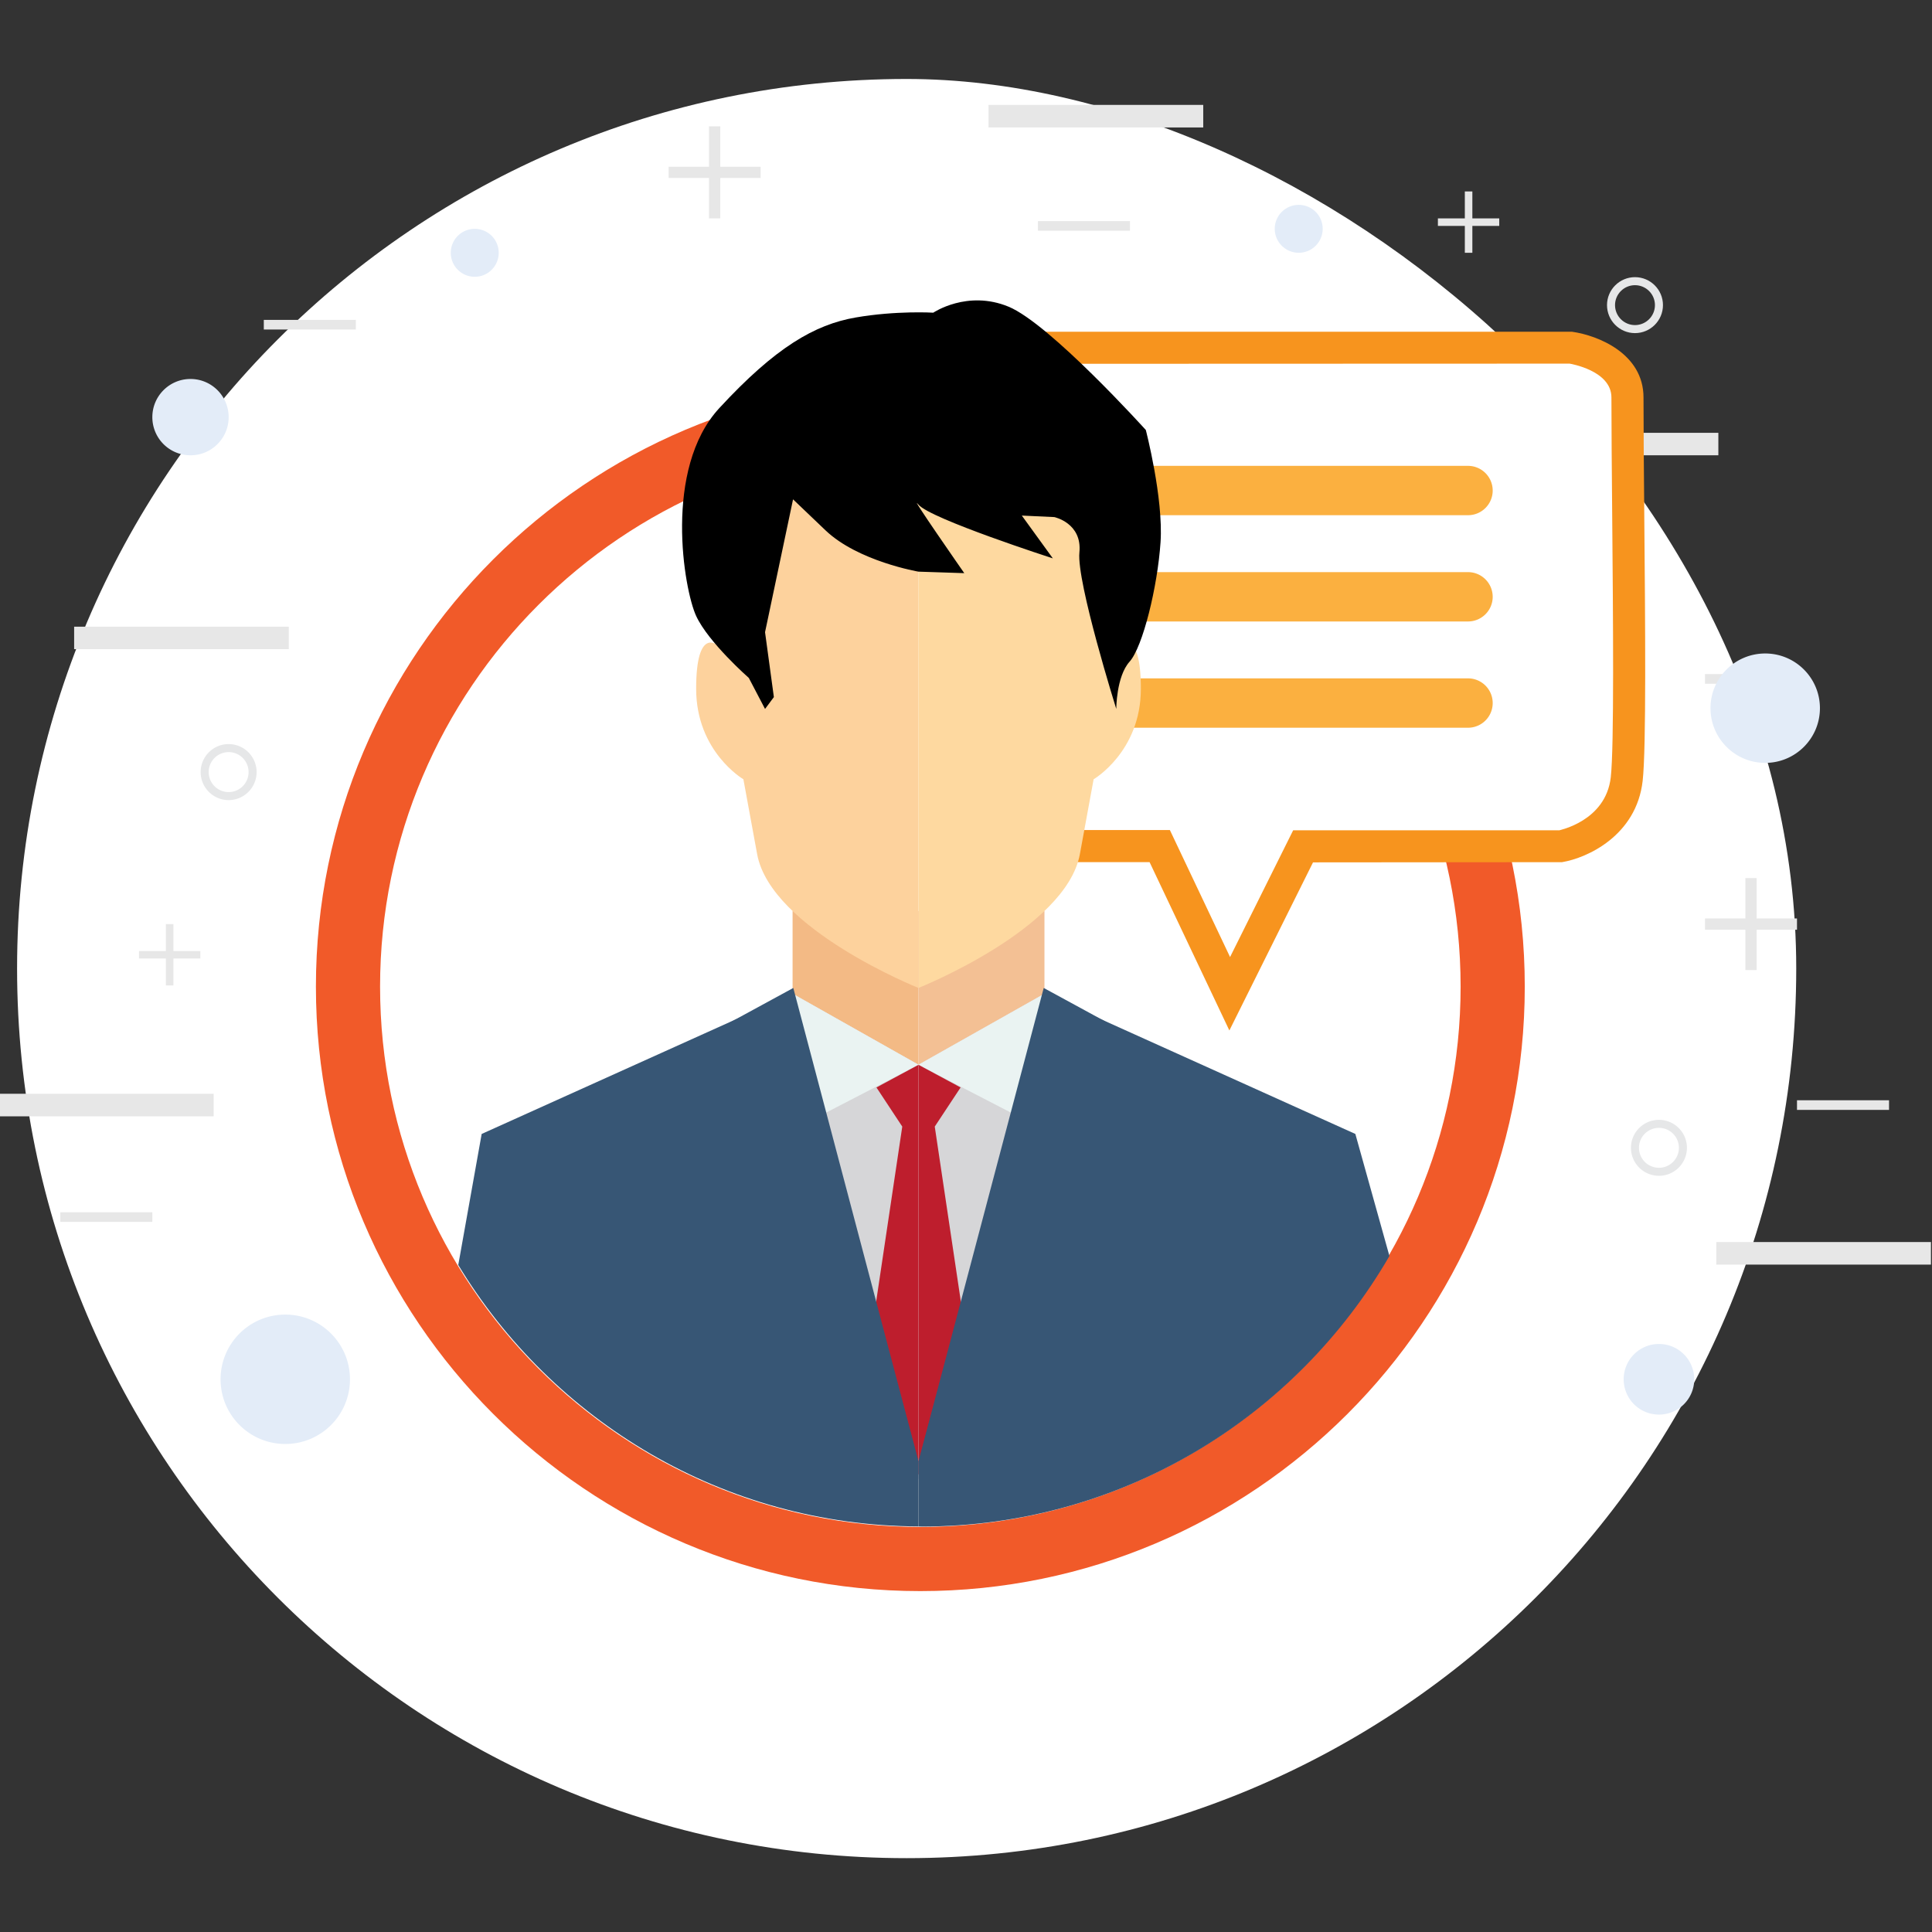 <svg xmlns="http://www.w3.org/2000/svg" width="512" height="512" viewBox="0 0 512 512"><rect x="0" y="0" width="512" height="512" fill="#333333" stroke="none"/><path fill="#FFF" d="M476.021 256.67c0 130.2-105.55 235.758-235.742 235.758-130.2 0-235.75-105.559-235.75-235.758 0-130.192 105.55-235.742 235.75-235.742 107.527.001 235.742 105.542 235.742 235.742z"/><path fill="#F15A29" d="M243.892 421.658c-88.318 0-160.172-71.858-160.172-160.188 0-88.318 71.854-160.173 160.172-160.173 88.33 0 160.188 71.854 160.188 160.173 0 88.33-71.858 160.188-160.188 160.188zm0-303.357c-78.944 0-143.169 64.224-143.169 143.169 0 78.948 64.225 143.185 143.169 143.185 78.948 0 143.186-64.236 143.186-143.185-.001-78.945-64.238-143.169-143.186-143.169z"/><path fill="#E7E7E7" d="M261.966 27.803h56.906v5.978h-56.906zm136.527 86.894h56.889v5.961h-56.889zM-.277 289.864h56.905v5.978H-.277zm455.111 39.287h56.889v5.978h-56.889zM19.649 166.073h56.889v5.961H19.649zm50.263-81.298h24.393v2.557H69.912zm205.155-26.186h24.385v2.557h-24.385zm201.154 232.985h24.394v2.558h-24.394zm-24.376-112.931h24.376v2.558h-24.376zM15.979 321.264h24.393v2.558H15.979zM381.058 57.875h16.256v1.992h-16.256z"/><path fill="#E7E7E7" d="M388.197 50.735h1.993v16.256h-1.993zM36.835 252.038h16.256v1.976H36.835z"/><path fill="#E7E7E7" d="M43.958 244.897h2.001v16.256h-2.001zm407.887-1.494h24.376v2.989h-24.376z"/><path fill="#E7E7E7" d="M462.538 232.709h2.989v24.376h-2.989zM177.197 44.192h24.376v2.972h-24.376z"/><path fill="#E7E7E7" d="M187.891 33.482h2.989v24.393h-2.989z"/><path fill="#E3ECF8" d="M60.597 110.546c0 5.596-4.533 10.113-10.112 10.113a10.104 10.104 0 0 1-10.113-10.113c0-5.579 4.525-10.112 10.113-10.112 5.578 0 10.112 4.533 10.112 10.112z"/><path fill="#E6E7E8" d="M433.289 88.279c-4.085 0-7.414-3.33-7.414-7.423 0-4.084 3.329-7.406 7.414-7.406 4.084 0 7.414 3.321 7.414 7.406 0 4.093-3.33 7.423-7.414 7.423zm0-12.703c-2.914 0-5.289 2.371-5.289 5.28 0 2.923 2.375 5.297 5.289 5.297s5.288-2.375 5.288-5.297c0-2.91-2.374-5.28-5.288-5.28z"/><path fill="#E3ECF8" d="M132.165 66.991c0 3.504-2.839 6.36-6.352 6.36-3.512 0-6.352-2.856-6.352-6.36a6.345 6.345 0 0 1 6.352-6.343 6.344 6.344 0 0 1 6.352 6.343z"/><path fill="#E6E7E8" d="M439.641 311.6c-4.094 0-7.423-3.329-7.423-7.422 0-4.085 3.329-7.406 7.423-7.406 4.084 0 7.414 3.321 7.414 7.406 0 4.093-3.33 7.422-7.414 7.422zm0-12.703c-2.923 0-5.298 2.366-5.298 5.28a5.302 5.302 0 0 0 5.298 5.297c2.914 0 5.288-2.375 5.288-5.297 0-2.913-2.374-5.28-5.288-5.28z"/><path fill="#E3ECF8" d="M350.529 60.631c0 3.52-2.848 6.359-6.352 6.359s-6.359-2.839-6.359-6.359c0-3.504 2.855-6.343 6.359-6.343s6.352 2.839 6.352 6.343z"/><path fill="#E6E7E8" d="M60.597 212.036c-4.093 0-7.422-3.33-7.422-7.422 0-4.093 3.329-7.423 7.422-7.423 4.085 0 7.406 3.33 7.406 7.423-.001 4.093-3.321 7.422-7.406 7.422zm0-12.72a5.301 5.301 0 0 0-5.297 5.297 5.301 5.301 0 0 0 5.297 5.297c2.91 0 5.28-2.375 5.28-5.297 0-2.922-2.37-5.297-5.28-5.297z"/><path fill="#E3ECF8" d="M58.455 365.533c0-9.481 7.672-17.153 17.153-17.153 9.465 0 17.136 7.672 17.136 17.153 0 9.465-7.671 17.137-17.136 17.137-9.482 0-17.153-7.672-17.153-17.137zm394.843-177.857c0-8.003 6.501-14.496 14.505-14.496 8.003 0 14.496 6.493 14.496 14.496 0 8.004-6.493 14.497-14.496 14.497-8.004 0-14.505-6.493-14.505-14.497zm-23.007 177.857c0-5.181 4.185-9.365 9.35-9.365 5.164 0 9.348 4.185 9.348 9.365a9.347 9.347 0 0 1-9.348 9.349 9.348 9.348 0 0 1-9.35-9.349z"/><path fill="#FFF" d="M298.34 92.098l-11.74 60.674 45.132 51.526 13.6 19.926h54.107l26.527-3.246 5.894-90.738-5.894-38.142z"/><path fill="#F7941E" d="M325.796 273.084l-21.146-44.609h-28.61v-8.502h33.99l15.949 33.654L342.7 220.04h70.563c-.183-.033 12.279-2.354 13.608-14.064.913-8.053.614-42.38.373-69.965-.1-11.752-.199-22.674-.199-30.678 0-7.165-10.976-8.946-11.092-8.967l-148.283.05v-8.502h148.923c6.966.984 18.954 5.82 18.954 17.419 0 7.987.092 18.88.199 30.603.258 29.262.548 62.431-.423 70.999-1.652 14.517-14.696 20.445-21.363 21.549l-65.996.054-22.168 44.546z"/><path d="M395.579 158.161c0 3.611-2.932 6.534-6.543 6.534h-89.145a6.53 6.53 0 0 1-6.533-6.534 6.536 6.536 0 0 1 6.533-6.542h89.145a6.545 6.545 0 0 1 6.543 6.542zm0-28.162c0 3.611-2.932 6.534-6.543 6.534h-89.145a6.53 6.53 0 0 1-6.533-6.534 6.536 6.536 0 0 1 6.533-6.542h89.145a6.545 6.545 0 0 1 6.543 6.542zm0 56.316a6.54 6.54 0 0 1-6.543 6.542h-89.145a6.532 6.532 0 0 1-6.533-6.542 6.536 6.536 0 0 1 6.533-6.542h89.145a6.544 6.544 0 0 1 6.543 6.542z" fill="#FBB040"/><path fill="#F3BA85" d="M210.042 263.354l33.368 18.83V241.46h-33.368z"/><path fill="#FDD29D" d="M243.41 261.818s-39.105-15.609-42.758-35.452l-3.645-19.852s-12.521-7.298-12.521-23.986 5.737-11.474 5.737-11.474l16.688-49.541 36.498 5.214v135.091z"/><path fill="#D6D6D8" d="M210.042 263.354l33.368 128.814V282.184z"/><path fill="#EAF3F2" d="M218.287 295.186l25.123-13.002-33.368-18.83z"/><path fill="#EF4136" d="M254.568 288.187l-11.158-6.003v108.671l12.13-39.884-7.821-52.414z"/><path fill="#BE1E2D" d="M232.268 288.187l11.142-6.003v108.671l-12.122-39.884 7.821-52.414z"/><path fill="#375675" d="M210.233 261.818l-32.064 17.452 21.122 19.677-12.521 20.341 56.64 68.048z"/><path fill="#F3C094" d="M276.795 263.354l-33.385 18.83V241.46h33.385z"/><path fill="#FED9A0" d="M243.41 261.818s39.121-15.609 42.767-35.452l3.645-19.852s12.521-7.298 12.521-23.986-5.729-11.474-5.729-11.474l-16.688-49.541-36.515 5.214v135.091z"/><path fill="#D6D6D8" d="M276.795 263.354L243.41 392.168V282.184z"/><path fill="#EAF3F2" d="M268.542 295.186l-25.132-13.002 33.385-18.83z"/><path fill="#BE1E2D" d="M254.568 288.187l-11.158-6.003v108.671l12.13-39.884-7.821-52.414z"/><path fill="#375675" d="M276.595 261.818l32.073 17.452-21.122 19.677 12.52 20.341-56.656 68.048z"/><path d="M243.41 151.494s-16.032-2.731-24.634-10.943l-8.61-8.219-7.422 35.203 2.341 17.203-2.341 3.138-4.301-8.219s-10.693-9.382-13.957-16.422c-3.254-7.041-8.734-38.956 6.127-55.071 14.87-16.115 25.298-22.143 36.116-24.019 10.818-1.876 20.598-1.279 20.598-1.279s9-6.11 19.943-1.594c10.959 4.517 36.382 32.679 36.382 32.679s4.683 17.991 3.902 29.723c-.781 11.74-4.691 27.772-8.212 31.683-3.52 3.919-3.52 12.52-3.52 12.52s-10.553-33.642-9.772-41.462c.78-7.821-6.65-9.382-6.65-9.382l-8.609-.399 8.22 11.341s-32.463-10.478-35.602-14.23c-3.122-3.752 12.13 18.149 12.13 18.149l-12.129-.4z"/><path fill="#375675" d="M368.214 332.854l-9.033-32.347-82.386-37.154-33.385 123.983v17.186c.232 0 .465.033.697.033 53.062 0 99.282-28.876 124.107-71.701z"/><path fill="#375675" d="M210.042 263.354l-82.394 37.154-6.202 34.721c25.032 41.313 70.189 69.044 121.964 69.293v-17.186l-33.368-123.982z"/></svg>